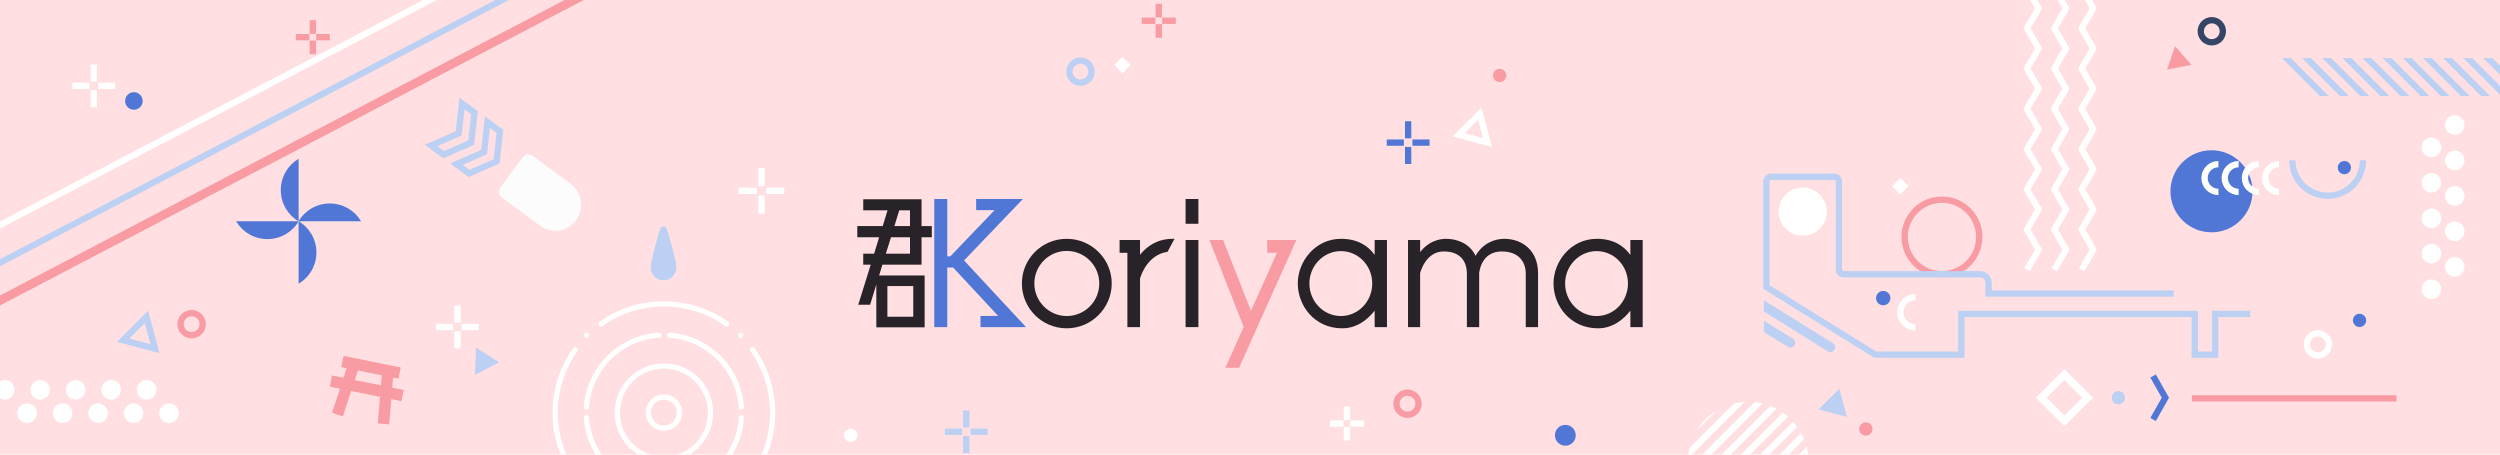 <?xml version="1.0" encoding="UTF-8"?>
<svg xmlns="http://www.w3.org/2000/svg" xmlns:xlink="http://www.w3.org/1999/xlink" viewBox="0 0 1980 360">
  <defs>
    <style>
      .cls-1 {
        fill: #ffdfe1;
      }

      .cls-2 {
        fill: #fcfcfc;
      }

      .cls-3 {
        fill: #f99ba2;
      }

      .cls-4, .cls-5 {
        fill: #fff;
      }

      .cls-6 {
        stroke: #bbd0f2;
      }

      .cls-6, .cls-7, .cls-8, .cls-9, .cls-10, .cls-11, .cls-12 {
        fill: none;
      }

      .cls-6, .cls-7, .cls-9, .cls-10, .cls-11, .cls-12, .cls-5 {
        stroke-miterlimit: 10;
      }

      .cls-6, .cls-7, .cls-10, .cls-11, .cls-12 {
        stroke-width: 5px;
      }

      .cls-7, .cls-9 {
        stroke: #fff;
      }

      .cls-9 {
        stroke-width: 6px;
      }

      .cls-10, .cls-5 {
        stroke: #f99ba2;
      }

      .cls-13 {
        fill: #bbd0f2;
      }

      .cls-11 {
        stroke: #5077d6;
      }

      .cls-14 {
        fill: #5077d6;
      }

      .cls-15 {
        fill: #282328;
      }

      .cls-12 {
        stroke: #344566;
      }

      .cls-5 {
        stroke-width: 7px;
      }

      .cls-16 {
        clip-path: url(#clippath);
      }
    </style>
    <clipPath id="clippath">
      <rect class="cls-8" width="1980" height="360"/>
    </clipPath>
  </defs>
  <g id="_下地" data-name="下地">
    <rect class="cls-1" width="1980" height="360"/>
  </g>
  <g id="_レイヤー_2" data-name="レイヤー_2">
    <g class="cls-16">
      <g>
        <g>
          <line class="cls-5" x1="-23" y1="250" x2="672.04" y2="-113.69"/>
          <line class="cls-6" x1="-21.52" y1="219.34" x2="673.52" y2="-144.34"/>
          <line class="cls-7" x1="-20.04" y1="188.69" x2="675" y2="-175"/>
        </g>
        <line class="cls-10" x1="1736" y1="315.5" x2="1898" y2="315.5"/>
        <circle class="cls-14" cx="1751.5" cy="151.5" r="32.5"/>
        <g>
          <g>
            <line class="cls-10" x1="247.75" y1="42.9" x2="247.75" y2="32.14"/>
            <line class="cls-10" x1="247.75" y1="16" x2="247.75" y2="26.76"/>
          </g>
          <g>
            <line class="cls-10" x1="261.2" y1="29.45" x2="250.44" y2="29.45"/>
            <line class="cls-10" x1="234.3" y1="29.45" x2="245.06" y2="29.45"/>
          </g>
        </g>
        <g>
          <g>
            <line class="cls-10" x1="917.75" y1="29.9" x2="917.75" y2="19.14"/>
            <line class="cls-10" x1="917.75" y1="3" x2="917.75" y2="13.76"/>
          </g>
          <g>
            <line class="cls-10" x1="931.2" y1="16.45" x2="920.44" y2="16.45"/>
            <line class="cls-10" x1="904.3" y1="16.45" x2="915.06" y2="16.45"/>
          </g>
        </g>
        <g>
          <g>
            <line class="cls-7" x1="362.25" y1="275.9" x2="362.25" y2="262.34"/>
            <line class="cls-7" x1="362.25" y1="242" x2="362.25" y2="255.56"/>
          </g>
          <g>
            <line class="cls-7" x1="379.2" y1="258.95" x2="365.64" y2="258.95"/>
            <line class="cls-7" x1="345.3" y1="258.95" x2="358.86" y2="258.95"/>
          </g>
        </g>
        <g>
          <g>
            <line class="cls-7" x1="74.25" y1="84.9" x2="74.25" y2="71.34"/>
            <line class="cls-7" x1="74.25" y1="51" x2="74.25" y2="64.56"/>
          </g>
          <g>
            <line class="cls-7" x1="91.2" y1="67.95" x2="77.64" y2="67.95"/>
            <line class="cls-7" x1="57.3" y1="67.95" x2="70.86" y2="67.95"/>
          </g>
        </g>
        <g>
          <g>
            <line class="cls-11" x1="1115.25" y1="129.9" x2="1115.25" y2="116.34"/>
            <line class="cls-11" x1="1115.25" y1="96" x2="1115.25" y2="109.56"/>
          </g>
          <g>
            <line class="cls-11" x1="1132.2" y1="112.95" x2="1118.64" y2="112.95"/>
            <line class="cls-11" x1="1098.3" y1="112.95" x2="1111.86" y2="112.95"/>
          </g>
        </g>
        <g>
          <g>
            <line class="cls-7" x1="603.1" y1="169.2" x2="603.1" y2="154.72"/>
            <line class="cls-7" x1="603.1" y1="133" x2="603.1" y2="147.48"/>
          </g>
          <g>
            <line class="cls-7" x1="621.2" y1="151.1" x2="606.72" y2="151.1"/>
            <line class="cls-7" x1="585" y1="151.1" x2="599.48" y2="151.1"/>
          </g>
        </g>
        <g>
          <path class="cls-14" d="M286,175.26c-5.03-8.45-14.25-14.11-24.8-14.11s-19.77,5.66-24.8,14.11h49.61Z"/>
          <path class="cls-14" d="M236.5,125.75c-8.45,5.03-14.11,14.25-14.11,24.8,0,10.55,5.66,19.77,14.11,24.8v-49.61Z"/>
          <path class="cls-14" d="M186.99,175.26c5.03,8.45,14.25,14.11,24.8,14.11,10.55,0,19.77-5.66,24.8-14.11h-49.61Z"/>
          <path class="cls-14" d="M236.5,224.76c8.45-5.03,14.11-14.25,14.11-24.8s-5.66-19.77-14.11-24.8v49.61Z"/>
        </g>
        <g>
          <polyline class="cls-7" points="1648.7 213.62 1657.87 197.74 1657.87 197.72 1648.7 181.83 1648.7 181.82 1657.87 165.93 1657.87 165.92 1648.7 150.03 1648.7 150.02 1657.87 134.13 1657.87 134.12 1648.7 118.23 1648.7 118.22 1657.87 102.33 1657.87 102.32 1648.7 86.43 1648.7 86.11 1657.87 70.23 1657.87 70.21 1648.7 54.32 1648.7 54.31 1657.87 38.42 1657.87 38.41 1648.7 22.52 1648.7 22.51 1657.87 6.62 1657.87 6.61 1648.7 -9.28 1648.7 -9.29 1657.87 -25.18 1657.87 -25.19 1648.7 -41.08"/>
          <polyline class="cls-7" points="1627.05 213.62 1636.22 197.74 1636.22 197.72 1627.05 181.83 1627.05 181.82 1636.22 165.93 1636.22 165.92 1627.05 150.03 1627.05 150.02 1636.22 134.13 1636.22 134.12 1627.05 118.23 1627.05 118.22 1636.22 102.33 1636.22 102.32 1627.05 86.43 1627.05 86.11 1636.22 70.23 1636.22 70.21 1627.05 54.32 1627.05 54.31 1636.22 38.42 1636.22 38.41 1627.05 22.52 1627.05 22.51 1636.22 6.62 1636.22 6.61 1627.05 -9.28 1627.05 -9.29 1636.22 -25.18 1636.22 -25.19 1627.05 -41.08"/>
          <polyline class="cls-7" points="1605.4 213.62 1614.57 197.74 1614.57 197.72 1605.4 181.83 1605.4 181.82 1614.57 165.93 1614.57 165.92 1605.4 150.03 1605.4 150.02 1614.57 134.13 1614.57 134.12 1605.4 118.23 1605.4 118.22 1614.57 102.33 1614.57 102.32 1605.4 86.43 1605.4 86.11 1614.57 70.23 1614.57 70.21 1605.4 54.32 1605.4 54.31 1614.57 38.42 1614.57 38.41 1605.4 22.52 1605.4 22.51 1614.57 6.62 1614.57 6.61 1605.4 -9.28 1605.4 -9.29 1614.57 -25.18 1614.57 -25.19 1605.4 -41.08"/>
        </g>
        <g>
          <polygon class="cls-6" points="361.54 130.03 383.39 120.45 383.4 120.44 386.03 96.73 395.97 104.03 393.33 127.75 393.32 127.76 371.47 137.34 361.54 130.03"/>
          <polygon class="cls-6" points="341.4 115.22 363.25 105.64 363.26 105.63 365.89 81.92 375.82 89.22 373.19 112.93 373.18 112.95 351.33 122.52 341.4 115.22"/>
          <path class="cls-2" d="M419.19,134.92h37.76c3.09,0,5.6,2.51,5.6,5.6v29.86c0,3.09-2.51,5.6-5.6,5.6h-37.13c-11.5,0-20.84-9.34-20.84-20.84h0c0-11.16,9.06-20.22,20.22-20.22Z" transform="translate(685.68 535.89) rotate(-143.67)"/>
        </g>
        <circle class="cls-12" cx="1751.75" cy="24.75" r="8.75"/>
        <circle class="cls-7" cx="1835.75" cy="272.75" r="8.75"/>
        <circle class="cls-6" cx="855.75" cy="56.75" r="8.75"/>
        <circle class="cls-10" cx="151.75" cy="256.75" r="8.75"/>
        <polygon class="cls-13" points="1462.75 330.25 1456.76 307.87 1440.38 324.25 1462.75 330.25"/>
        <polygon class="cls-6" points="122.75 276.18 116 251 97.57 269.43 122.75 276.18"/>
        <polygon class="cls-7" points="1178.13 112.87 1172 90 1155.26 106.74 1178.13 112.87"/>
        <polygon class="cls-3" points="1716.3 55.12 1735.56 51.34 1722.66 36.55 1716.3 55.12"/>
        <g>
          <path class="cls-4" d="M525.81,341.17c-7.92,0-14.36-6.44-14.36-14.36s6.44-14.36,14.36-14.36,14.36,6.44,14.36,14.36-6.44,14.36-14.36,14.36ZM525.81,316.56c-5.65,0-10.25,4.6-10.25,10.25s4.6,10.25,10.25,10.25,10.25-4.6,10.25-10.25-4.6-10.25-10.25-10.25Z"/>
          <path class="cls-4" d="M525.81,365.78c-21.49,0-38.97-17.48-38.97-38.97s17.48-38.97,38.97-38.97,38.97,17.48,38.97,38.97-17.48,38.97-38.97,38.97ZM525.81,291.95c-19.22,0-34.86,15.64-34.86,34.86s15.64,34.86,34.86,34.86,34.86-15.64,34.86-34.86-15.64-34.86-34.86-34.86Z"/>
          <g>
            <path class="cls-4" d="M530.06,267.5c29.48,2.09,53.09,25.76,55.08,55.27.07,1.07.97,1.89,2.04,1.89h0c1.19,0,2.13-1.01,2.05-2.2-2.14-31.52-27.35-56.79-58.84-59.04-1.19-.09-2.21.85-2.21,2.05h0c0,1.07.82,1.96,1.88,2.04Z"/>
            <path class="cls-4" d="M466.49,322.77c2.01-29.71,25.92-53.49,55.67-55.3,1.07-.07,1.9-.97,1.9-2.04h0c0-1.19-1.01-2.12-2.19-2.05-31.78,1.95-57.32,27.35-59.48,59.08-.08,1.19.86,2.2,2.05,2.2h0c1.07,0,1.97-.82,2.04-1.89Z"/>
            <path class="cls-4" d="M585.15,330.66c-1.9,29.6-25.54,53.37-55.09,55.47-1.06.08-1.88.97-1.88,2.04h0c0,1.19,1.02,2.13,2.21,2.05,31.56-2.25,56.81-27.64,58.85-59.25.08-1.19-.86-2.2-2.05-2.2h0c-1.07,0-1.97.83-2.04,1.9Z"/>
            <path class="cls-4" d="M522.16,386.16c-29.83-1.82-53.77-25.7-55.69-55.5-.07-1.07-.97-1.9-2.04-1.9h0c-1.19,0-2.13,1.01-2.05,2.2,2.06,31.83,27.63,57.33,59.49,59.29,1.19.07,2.19-.86,2.19-2.05h0c0-1.08-.83-1.98-1.9-2.04Z"/>
          </g>
          <g>
            <path class="cls-4" d="M457.08,275.48h0c-.9-.9-2.39-.76-3.13.28-10.27,14.42-16.32,32.04-16.32,51.05s6.01,36.54,16.23,50.93c.74,1.04,2.23,1.19,3.14.28h0c.71-.71.79-1.83.21-2.65-9.74-13.73-15.48-30.49-15.48-48.56s5.77-34.93,15.56-48.68c.58-.82.51-1.94-.21-2.65Z"/>
            <path class="cls-4" d="M609.9,326.81c0,18.13-5.77,34.93-15.56,48.68-.58.82-.51,1.94.21,2.65h0c.9.9,2.39.76,3.13-.28,10.27-14.42,16.32-32.04,16.32-51.05s-6.08-36.73-16.41-51.17c-.74-1.04-2.23-1.18-3.13-.28h0c-.71.71-.79,1.83-.21,2.65,9.85,13.77,15.64,30.62,15.64,48.8Z"/>
            <path class="cls-4" d="M474.48,258.08c.71.71,1.83.79,2.65.21,13.75-9.79,30.55-15.56,48.68-15.56s34.84,5.74,48.56,15.48c.82.58,1.94.5,2.65-.21h0c.9-.91.76-2.4-.28-3.14-14.39-10.22-31.97-16.23-50.93-16.23s-36.63,6.05-51.05,16.32c-1.04.74-1.18,2.23-.28,3.13h0Z"/>
          </g>
          <circle class="cls-4" cx="586.57" cy="265.69" r="2.05"/>
          <circle class="cls-4" cx="464.59" cy="265.59" r="2.05"/>
        </g>
        <polygon class="cls-13" points="395.29 286.91 377.07 275.36 376.17 296.92 395.29 286.91"/>
        <path class="cls-3" d="M319.71,308.87l-9.07-1.84.67-7.99,4.26.86,1.79-8.85-45.29-9.17-1.79,8.85,4.26.86-2.49,7.62-9.07-1.84-1.79,8.85,8.04,1.63-6.24,19.07,8.58,2.81,6.57-20.07,22.85,4.63-1.76,21.04,9,.75,1.67-19.99,8.04,1.63,1.79-8.85ZM280.95,301.02l2.49-7.62,18.95,3.84-.67,7.99-20.78-4.21Z"/>
        <g>
          <path class="cls-7" d="M1805,152c-6.08,0-11-4.92-11-11s4.92-11,11-11"/>
          <path class="cls-7" d="M1789,152c-6.08,0-11-4.92-11-11s4.92-11,11-11"/>
          <path class="cls-7" d="M1773,152c-6.08,0-11-4.92-11-11s4.92-11,11-11"/>
          <path class="cls-7" d="M1757,152c-6.08,0-11-4.92-11-11s4.92-11,11-11"/>
          <path class="cls-6" d="M1871.5,127c0,15.46-12.54,28-28,28s-28-12.54-28-28"/>
          <circle class="cls-14" cx="1856.75" cy="132.75" r="5.25"/>
        </g>
        <circle class="cls-4" cx="673.75" cy="344.75" r="5.25"/>
        <circle class="cls-13" cx="1677.75" cy="315.01" r="5.25"/>
        <circle class="cls-14" cx="1868.75" cy="253.75" r="5.25"/>
        <g>
          <g>
            <circle class="cls-10" cx="1538.03" cy="187.67" r="29.53"/>
            <path class="cls-6" d="M1721.5,232.44h-146.59v-8.54c0-3.71-3.01-6.71-6.71-6.71h-108.1c-2.02,0-3.66-1.64-3.66-3.66v-69.87c0-2.02-1.64-3.66-3.66-3.66h-50.12c-2.02,0-3.66,1.64-3.66,3.66v83.65l86.13,53.59h68.24v-32.31h184.88v32.31h16.15v-32.31h27.79"/>
            <circle class="cls-4" cx="1427.72" cy="167.6" r="19.07"/>
            <path class="cls-13" d="M1451.63,271.84l-54.63-33.99v8.91l50.64,31.51c.62.39,1.31.57,2,.57,1.26,0,2.5-.63,3.22-1.79,1.1-1.77.56-4.11-1.21-5.21Z"/>
            <path class="cls-13" d="M1420.01,268.28l-23.01-14.32v8.91l19.01,11.83c.62.39,1.31.57,2,.57,1.26,0,2.5-.63,3.22-1.79,1.1-1.77.56-4.11-1.21-5.21Z"/>
          </g>
          <path class="cls-7" d="M1516.96,259.23c-6.58,0-11.92-5.34-11.92-11.92s5.34-11.92,11.92-11.92"/>
          <circle class="cls-14" cx="1491.51" cy="236.11" r="5.69"/>
        </g>
        <circle class="cls-3" cx="1477.75" cy="339.75" r="5.25"/>
        <circle class="cls-3" cx="1187.75" cy="59.75" r="5.25"/>
        <g>
          <g>
            <line class="cls-7" x1="1066.75" y1="348.9" x2="1066.75" y2="338.14"/>
            <line class="cls-7" x1="1066.75" y1="322" x2="1066.75" y2="332.76"/>
          </g>
          <g>
            <line class="cls-7" x1="1080.2" y1="335.45" x2="1069.44" y2="335.45"/>
            <line class="cls-7" x1="1053.3" y1="335.45" x2="1064.06" y2="335.45"/>
          </g>
        </g>
        <g>
          <g>
            <line class="cls-6" x1="765.25" y1="358.9" x2="765.25" y2="345.34"/>
            <line class="cls-6" x1="765.25" y1="325" x2="765.25" y2="338.56"/>
          </g>
          <g>
            <line class="cls-6" x1="782.2" y1="341.95" x2="768.64" y2="341.95"/>
            <line class="cls-6" x1="748.3" y1="341.95" x2="761.86" y2="341.95"/>
          </g>
        </g>
        <circle class="cls-10" cx="1114.75" cy="319.75" r="8.75"/>
        <circle class="cls-14" cx="1239.75" cy="344.75" r="8.25"/>
        <g>
          <path class="cls-15" d="M729.85,209.65v-21.72h8.14v-8.89h-8.14v-21.23h-46.16v8.76h19.25l-3.83,12.46h-20.12v8.89h17.28l-3.95,12.96h-8.64v8.76h5.92l-9.87,31.72h9.38l4.94-16.04v33.94h38.26v-41.1h-36.04l2.59-8.52h30.98ZM712.2,166.58h8.51v12.46h-12.34l3.83-12.46ZM705.66,187.93h15.06v12.96h-19.13l4.07-12.96ZM702.82,226.56h20.49v24.31h-20.49v-24.31Z"/>
          <g>
            <path class="cls-15" d="M844.84,189.14c19.61,0,35.65,15.91,35.65,35.38s-16.04,35.51-35.65,35.51-35.52-15.9-35.52-35.51,15.91-35.38,35.52-35.38ZM844.84,250.3c14.26,0,25.78-11.52,25.78-25.78s-11.52-25.78-25.78-25.78-25.64,11.66-25.64,25.78,11.52,25.78,25.64,25.78Z"/>
            <rect class="cls-15" x="938.98" y="157.61" width="10.15" height="19.61"/>
            <path class="cls-15" d="M928.95,189.14c-11.79,0-20.02,5.21-26.05,12.62v-11.66h-2.99v-.02h-13.2v10.15h6.18v58.84h10.01v-38.53c.82-2.88,6.17-18.79,21.8-21.12l5.49-10.28h-1.23Z"/>
            <rect class="cls-15" x="938.98" y="190.1" width="10.15" height="68.97"/>
            <polygon class="cls-3" points="1023.23 190.1 1023.24 190.09 1003.63 190.09 1003.63 200.24 1011.33 200.24 990.77 246.19 968.7 190.1 957.86 190.1 985.01 258.94 970.48 291.3 981.31 291.3 1026.7 190.1 1023.23 190.1"/>
            <path class="cls-15" d="M1088.73,190.1h9.74v68.97h-9.74v-13.03c-5.07,6.45-13.57,13.99-25.64,13.99-22.08,0-35.24-17.96-35.24-35.51s13.85-35.38,34.28-35.38c13.03,0,21.39,5.49,26.6,12.75v-11.79ZM1061.99,250.3c13.71,0,24.82-11.52,24.82-25.78s-11.11-25.64-24.82-25.64-24.95,11.52-24.95,25.64,11.11,25.78,24.95,25.78Z"/>
            <path class="cls-15" d="M1191.39,189.14c14.26,0,26.74,9.32,26.74,27.15v42.78h-9.74v-42.23c0-9.6-5.62-17.69-19.06-17.69-16.59,0-17.82,17.14-17.82,17.14v42.78h-9.74v-42.23c0-9.6-4.94-17.69-18.37-17.69-14.54,0-18.65,17.14-18.65,17.14v42.78h-9.6v-68.97h9.6v9.6c5.9-7.95,14.26-10.56,20.43-10.56,9.05,0,18.79,3.7,23.45,13.44,6.17-10.56,15.77-13.44,22.76-13.44Z"/>
            <path class="cls-15" d="M1291.26,190.1h9.74v68.97h-9.74v-13.03c-5.07,6.45-13.57,13.99-25.64,13.99-22.08,0-35.24-17.96-35.24-35.51s13.85-35.38,34.28-35.38c13.03,0,21.39,5.49,26.6,12.75v-11.79ZM1264.52,250.3c13.71,0,24.82-11.52,24.82-25.78s-11.11-25.64-24.82-25.64-24.95,11.52-24.95,25.64,11.11,25.78,24.95,25.78Z"/>
          </g>
          <polyline class="cls-14" points="750.23 166.45 750.23 202.99 752.7 202.99 787.7 166.45 773.11 166.45 773.11 157.61 796.17 157.61 807.39 157.61 810.15 157.61 763.53 206.28 812.62 259.08 802.25 259.08 798.77 259.08 776.54 259.08 776.54 250.24 790.55 250.24 754.89 211.91 750.23 211.91 750.23 259.08 739.95 259.08 739.95 157.61 741.87 157.61 750.23 157.61"/>
        </g>
        <path class="cls-13" d="M528.16,181.26c-.8-2.63-4.53-2.63-5.33,0-3.01,9.91-7.49,25.53-7.49,30.59,0,5.61,4.54,10.15,10.15,10.15s10.15-4.54,10.15-10.15c0-5.06-4.48-20.67-7.49-30.59Z"/>
        <circle class="cls-14" cx="106.05" cy="79.95" r="6.95"/>
        <rect class="cls-4" x="1500.4" y="142.9" width="9.19" height="9.19" transform="translate(545.1 -1020.99) rotate(45)"/>
        <rect class="cls-4" x="884.4" y="46.9" width="9.19" height="9.19" transform="translate(296.8 -613.53) rotate(45)"/>
        <rect class="cls-9" x="1622.06" y="302.07" width="25.88" height="25.88" transform="translate(701.63 -1063.85) rotate(45)"/>
        <g>
          <path class="cls-4" d="M1361.55,407.93c1.59.87,3.21,1.66,4.87,2.34l62.35-62.35c-.68-1.66-1.46-3.28-2.34-4.87l-64.89,64.89Z"/>
          <path class="cls-4" d="M1352.59,401.58c1.28,1.16,2.62,2.23,3.99,3.22l66.72-66.72c-.99-1.37-2.06-2.71-3.22-3.99l-67.5,67.5Z"/>
          <path class="cls-4" d="M1372.52,412.28c2,.52,4.02.9,6.06,1.15l53.37-53.37c-.25-2.04-.64-4.06-1.15-6.06l-58.27,58.27Z"/>
          <path class="cls-4" d="M1345.39,393.45c.98,1.39,2.03,2.74,3.17,4.04l67.43-67.43c-1.3-1.14-2.65-2.2-4.04-3.17l-66.56,66.56Z"/>
          <path class="cls-4" d="M1359.38,325.39c-3.07,1.9-5.98,4.17-8.64,6.84-2.66,2.66-4.94,5.57-6.84,8.64l15.48-15.48Z"/>
          <path class="cls-4" d="M1340.04,383.48c.66,1.68,1.41,3.33,2.27,4.94l64.63-64.63c-1.61-.86-3.26-1.61-4.94-2.27l-61.95,61.95Z"/>
          <path class="cls-4" d="M1338.07,354.81c-.67,2.78-1.08,5.61-1.24,8.45l44.94-44.94c-2.84.16-5.67.57-8.45,1.24l-35.25,35.25Z"/>
          <path class="cls-4" d="M1337.02,371.18c.22,2.07.57,4.12,1.06,6.15l57.74-57.74c-2.03-.49-4.08-.84-6.15-1.06l-52.66,52.66Z"/>
        </g>
        <g>
          <polygon class="cls-13" points="1918.97 46 1949 76.03 1956.08 76.03 1926.05 46 1918.97 46"/>
          <polygon class="cls-13" points="1871.11 46 1901.14 76.03 1908.22 76.03 1878.19 46 1871.11 46"/>
          <polygon class="cls-13" points="1903.02 46 1933.05 76.03 1940.13 76.03 1910.09 46 1903.02 46"/>
          <polygon class="cls-13" points="1950.88 46 1980.91 76.03 1987.99 76.03 1957.96 46 1950.88 46"/>
          <polygon class="cls-13" points="1934.92 46 1964.95 76.03 1972.03 76.03 1942 46 1934.92 46"/>
          <polygon class="cls-13" points="1887.06 46 1917.09 76.03 1924.17 76.03 1894.14 46 1887.06 46"/>
          <polygon class="cls-13" points="1855.16 46 1885.19 76.03 1892.26 76.03 1862.23 46 1855.16 46"/>
          <polygon class="cls-13" points="1966.83 46 1996.86 76.03 2003.94 76.03 1973.91 46 1966.83 46"/>
          <polygon class="cls-13" points="1844.4 76.03 1814.37 46 1807.29 46 1837.33 76.03 1844.4 76.03"/>
          <polygon class="cls-13" points="1839.2 46 1869.23 76.03 1876.31 76.03 1846.28 46 1839.2 46"/>
          <polygon class="cls-13" points="1823.25 46 1853.28 76.03 1860.36 76.03 1830.33 46 1823.25 46"/>
        </g>
        <g>
          <g>
            <circle class="cls-4" cx="3.76" cy="308.76" r="7.76"/>
            <circle class="cls-4" cx="31.85" cy="308.76" r="7.76"/>
            <circle class="cls-4" cx="59.93" cy="308.76" r="7.76"/>
            <circle class="cls-4" cx="88.02" cy="308.76" r="7.76"/>
            <circle class="cls-4" cx="116.11" cy="308.76" r="7.76"/>
          </g>
          <g>
            <circle class="cls-4" cx="21.5" cy="327.24" r="7.76"/>
            <circle class="cls-4" cx="49.59" cy="327.24" r="7.76"/>
            <circle class="cls-4" cx="77.67" cy="327.24" r="7.76"/>
            <circle class="cls-4" cx="105.76" cy="327.24" r="7.76"/>
            <circle class="cls-4" cx="133.85" cy="327.24" r="7.76"/>
          </g>
        </g>
        <g>
          <g>
            <circle class="cls-4" cx="1944.15" cy="98.97" r="7.76"/>
            <circle class="cls-4" cx="1944.15" cy="127.06" r="7.76"/>
            <circle class="cls-4" cx="1944.15" cy="155.15" r="7.76"/>
            <circle class="cls-4" cx="1944.15" cy="183.24" r="7.76"/>
            <circle class="cls-4" cx="1944.15" cy="211.32" r="7.76"/>
          </g>
          <g>
            <circle class="cls-4" cx="1925.68" cy="116.71" r="7.76"/>
            <circle class="cls-4" cx="1925.68" cy="144.8" r="7.76"/>
            <circle class="cls-4" cx="1925.68" cy="172.89" r="7.76"/>
            <circle class="cls-4" cx="1925.68" cy="200.97" r="7.76"/>
            <circle class="cls-4" cx="1925.68" cy="229.06" r="7.76"/>
          </g>
        </g>
        <polyline class="cls-11" points="1705.24 297.8 1715 315.01 1705.24 332.23"/>
      </g>
    </g>
  </g>
</svg>